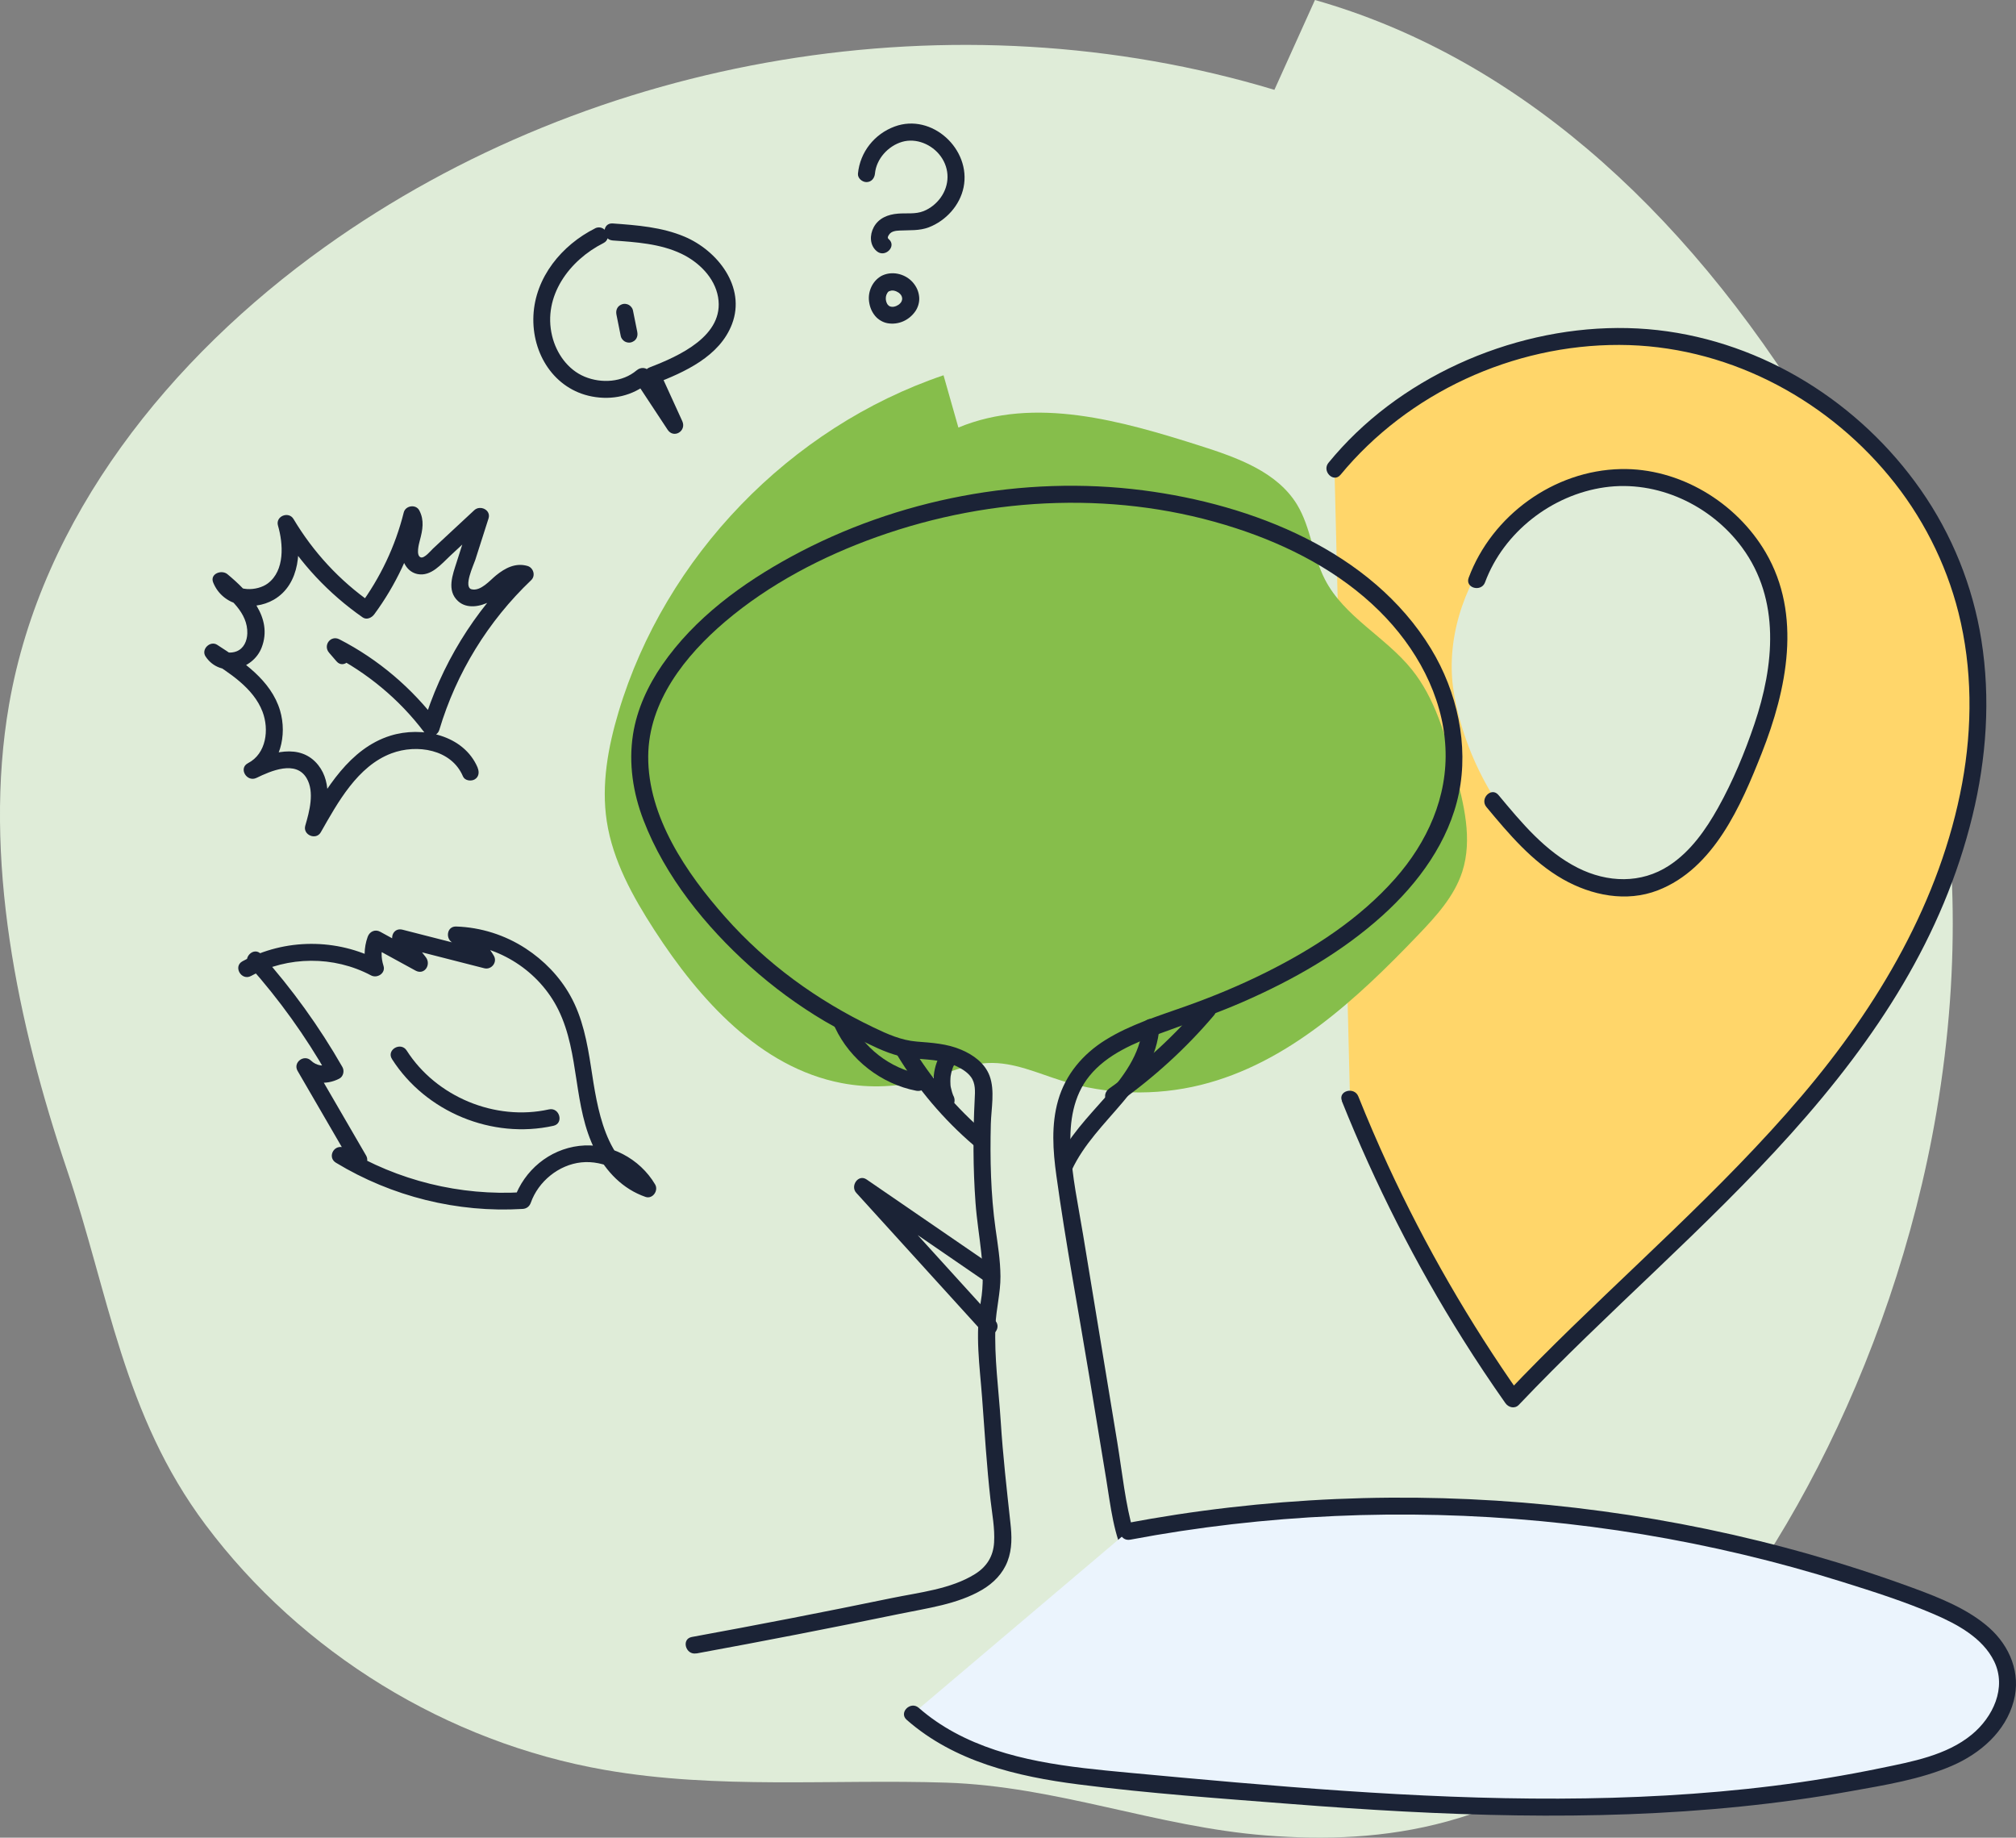 <?xml version="1.0" encoding="UTF-8"?> <svg xmlns="http://www.w3.org/2000/svg" id="_Слой_2" viewBox="0 0 355.52 324.04"><rect x="0" y="0" width="355.52" height="324.04" fill="#808080" stroke="none"/> <defs> <style>.cls-1{fill:#ebf4fd;}.cls-1,.cls-2,.cls-3,.cls-4,.cls-5{stroke-width:0px;}.cls-2{fill:#86be4b;}.cls-3{fill:#1b2336;}.cls-4{fill:#ffd66a;}.cls-5{fill:#dfecd8;}</style> </defs> <g id="_Слой_8"> <g id="_1_шаг"> <path class="cls-5" d="m224.74,15.84C168.64-1.06,104.94,9.48,57.27,43.56,30.01,63.05,7.34,91.2,1.6,124.22c-4.68,26.95,1.54,56.39,10.19,81.99,7.44,22.03,9.92,43.25,24.47,62.67,16.9,22.57,42.61,38.35,70.37,43.2,19.89,3.48,40.14,1.61,60.2,2.25,19.59.63,37.14,7.81,56.4,9.31,20.64,1.61,42.85-1.12,65.34-21.23,22.48-20.11,45.25-61.15,52.92-106.26,9.1-53.54-4.86-94.35-21.3-121.44C296.26,35.3,266.02,9.7,231.89,0"></path> <path class="cls-4" d="m238.07,193.72c7.46,18.69,17.12,36.49,28.7,52.94,19.7-20.78,42.46-38.81,59.52-61.8,17.06-22.99,28.02-53.02,19.64-80.39-6.73-21.99-26.21-39.56-48.77-44.01-22.56-4.45-47.25,4.42-61.83,22.2"></path> <path class="cls-2" d="m169.01,75.39c13.47-5.59,28.78-1.19,42.68,3.23,6.49,2.07,13.53,4.56,17.06,10.38,2.43,4.02,2.75,9.01,4.91,13.19,3.38,6.56,10.66,10.1,15.29,15.84,4.1,5.07,5.9,11.56,7.61,17.86,1.59,5.84,3.17,12.09,1.3,17.85-1.41,4.32-4.59,7.8-7.73,11.08-10.89,11.39-23.06,22.69-38.35,26.48-8.04,1.99-16.62,1.74-24.52-.73-4.27-1.33-8.5-3.32-12.97-3.13-3.76.15-7.26,1.83-10.88,2.87-4.85,1.39-10.03,1.62-14.98.67-14.36-2.75-25.09-14.71-33.03-26.98-3.82-5.91-7.34-12.25-8.4-19.21-.98-6.44.22-13.04,2.09-19.28,8.21-27.36,30.24-50.17,57.3-59.34"></path> <path class="cls-3" d="m122.83,291.55c11.95-2.19,23.88-4.51,35.78-6.97,4.86-1.01,10.23-1.69,14.58-4.25,2-1.18,3.65-2.84,4.49-5.04s.76-4.47.51-6.71c-.65-5.97-1.33-11.92-1.71-17.92-.36-5.62-1.17-11.33-.93-16.97.12-2.9.9-5.72.88-8.63s-.48-5.63-.87-8.42c-.85-6.09-.98-12.31-.83-18.45.07-2.7.75-5.9-.22-8.5-.84-2.23-2.86-3.68-4.97-4.58-2.54-1.09-5.16-1.23-7.87-1.45s-5.15-1.3-7.66-2.51c-9.93-4.76-18.81-11.19-26.13-19.46-6.81-7.69-13.64-17.65-13.57-28.34.07-9.67,6.55-17.77,13.58-23.75,7.8-6.62,17.17-11.51,26.77-14.93,10.19-3.63,20.94-5.69,31.75-5.98s21.38,1.15,31.53,4.45c9.28,3.01,18.3,7.67,25.29,14.58,6.46,6.38,11.21,14.89,11.67,24.09.44,8.7-3.2,16.71-8.89,23.14-6.26,7.08-14.38,12.33-22.78,16.52-4.57,2.28-9.29,4.24-14.1,5.95s-9.81,3.24-14.17,5.95c-4,2.49-7.05,6.08-8.36,10.65-1.24,4.32-.92,8.88-.31,13.27,1.63,11.81,3.85,23.56,5.79,35.32,1,6.07,2,12.14,3,18.21.79,4.82,1.29,9.89,3.57,14.29,4.84,9.32,16.88,12.54,26.46,13.82,5.67.76,11.39.94,17.11,1.12,1.93.06,1.93-2.94,0-3-11.11-.34-23.24-.45-33.22-6.01-4.42-2.46-7.64-5.92-9.09-10.84s-2.01-10.59-2.87-15.83c-2.01-12.22-4.03-24.44-6.04-36.66-.84-5.12-1.98-10.3-2.21-15.5-.19-4.39.47-8.94,3.31-12.46,3.14-3.89,8.06-5.89,12.62-7.57,4.85-1.79,9.72-3.44,14.46-5.51,8.86-3.87,17.45-8.75,24.65-15.26,6.33-5.72,11.69-13.03,13.44-21.52s-.28-17.89-4.91-25.49c-10.53-17.28-31.56-25.46-50.79-27.94-21.12-2.72-43.31,1.52-62.01,11.68-8.69,4.72-17.09,10.87-22.77,19.09-2.53,3.66-4.47,7.85-5.16,12.27-.8,5.13,0,10.33,1.86,15.15,3.8,9.9,10.93,18.7,18.76,25.73,4.07,3.65,8.5,6.92,13.21,9.7,2.46,1.45,5.01,2.7,7.58,3.94,2.43,1.18,4.79,2.22,7.5,2.54s5.46.22,8.01,1.39c.98.45,2,1.05,2.66,1.93.85,1.13.75,2.57.68,3.9-.31,6.09-.3,12.18.14,18.27s1.95,11.57.93,17.48-.19,11.28.23,16.9c.45,6.03.81,12.06,1.49,18.07.28,2.46.78,4.99.63,7.48s-1.33,4.3-3.36,5.57c-4.25,2.66-9.83,3.24-14.65,4.23-5.95,1.23-11.9,2.42-17.86,3.58s-11.62,2.22-17.44,3.29c-1.9.35-1.09,3.24.8,2.89h0Z"></path> <path class="cls-3" d="m175.52,232.85c-7.46-8.22-14.93-16.44-22.39-24.65l-1.82,2.36c7.5,5.15,15,10.29,22.5,15.44,1.6,1.1,3.1-1.5,1.51-2.59-7.5-5.15-15-10.29-22.5-15.44-1.46-1-2.92,1.15-1.82,2.36,7.46,8.22,14.93,16.44,22.39,24.65,1.3,1.43,3.42-.69,2.12-2.12h0Z"></path> <path class="cls-3" d="m173.87,199.86c-5.18-4.42-9.61-9.61-13.13-15.44-1-1.65-3.59-.14-2.59,1.51,3.64,6.03,8.24,11.47,13.6,16.05.62.53,1.52.6,2.12,0,.54-.54.62-1.59,0-2.12h0Z"></path> <path class="cls-3" d="m168.15,193.26c-.04-.07-.07-.15-.1-.22.07.17.08.18.01.02-.05-.15-.11-.3-.16-.46-.08-.27-.15-.54-.21-.82-.01-.07-.13-.59-.04-.2-.04-.15-.03-.33-.04-.48-.02-.3-.02-.6,0-.91,0-.14.02-.28.03-.42.02-.17.02-.16,0,.04.01-.08.03-.16.04-.24.05-.3.12-.59.21-.88.04-.14.08-.27.13-.4.03-.08.06-.15.09-.23-.08.17-.08.18,0,.02.14-.29.29-.58.45-.85.41-.67.17-1.68-.54-2.05s-1.62-.18-2.05.54c-1.67,2.75-1.75,6.17-.4,9.05.34.71,1.41.95,2.05.54.73-.47.9-1.29.54-2.05h0Z"></path> <path class="cls-3" d="m162.37,189.44c-5.48-1.06-10.15-4.7-12.52-9.75-.34-.73-1.4-.92-2.05-.54-.75.44-.88,1.32-.54,2.05,2.66,5.68,8.16,9.94,14.31,11.13.79.15,1.62-.22,1.85-1.05.2-.73-.25-1.69-1.05-1.85h0Z"></path> <path class="cls-3" d="m189.01,206.31c4.22-9.07,14.65-14.49,15.46-25.23.14-1.93-2.86-1.92-3,0-.36,4.83-3.46,8.89-6.55,12.4s-6.48,6.99-8.5,11.32c-.81,1.74,1.78,3.27,2.59,1.51h0Z"></path> <path class="cls-3" d="m197.13,194.52c6.27-4.44,11.98-9.62,16.95-15.48.52-.62.61-1.52,0-2.12-.54-.54-1.59-.62-2.12,0-4.8,5.66-10.28,10.72-16.34,15.01-.66.47-.97,1.31-.54,2.05.38.65,1.39,1.01,2.05.54h0Z"></path> <path class="cls-3" d="m236.62,194.12c5.86,14.63,12.99,28.73,21.38,42.07,2.39,3.81,4.89,7.55,7.48,11.23.54.76,1.64,1.05,2.36.3,15.58-16.41,32.96-31.03,48.08-47.89s26.72-34.65,31.91-55.92c2.48-10.16,3.23-20.73,1.58-31.08-1.51-9.49-5.17-18.57-10.68-26.45-10.72-15.34-27.72-26.06-46.4-28.17s-39.27,4.77-53.2,18.14c-1.72,1.65-3.34,3.41-4.85,5.25-1.22,1.48.89,3.61,2.12,2.12,11.94-14.47,30.44-22.95,49.18-22.9,18.41.05,35.82,8.98,47.5,23.06,5.83,7.02,10.07,15.31,12.3,24.16,2.46,9.82,2.47,20.13.65,30.06-3.82,20.72-14.81,39.28-28.32,55.16-14.2,16.69-30.89,30.99-46.3,46.5-1.92,1.93-3.81,3.88-5.68,5.85l2.36.3c-8.95-12.72-16.75-26.23-23.28-40.34-1.86-4.03-3.62-8.12-5.27-12.24-.71-1.77-3.61-1-2.89.8h0Z"></path> <path class="cls-5" d="m274.21,152.35c-9.42-6.65-15.99-19-17.84-30.3-2.91-17.8,12.03-38.55,30.9-37.84,11.52.43,22.29,8.93,25.4,20.03,3.05,10.89-.83,22.44-5.38,32.8-3.73,8.48-9.19,17.74-18.32,19.33-5.16.9-10.49-.99-14.77-4.01Z"></path> <path class="cls-3" d="m261.89,102.67c3.29-8.85,11.78-15.42,21.08-16.74s18.74,3.15,24.23,10.59c6.82,9.24,5.67,20.86,2.18,31.18-1.71,5.04-3.79,10.06-6.39,14.72-2.17,3.88-4.87,7.74-8.64,10.2-4.95,3.24-10.88,3.03-16.08.42-5.77-2.9-9.96-7.99-14.02-12.86-1.24-1.49-3.35.65-2.12,2.12,3.95,4.75,8.05,9.63,13.49,12.73,5.04,2.87,11.2,4.11,16.74,1.96,9.9-3.84,14.69-15,18.32-24.18,4.43-11.22,7.15-24.39.69-35.41-5.19-8.85-15.2-14.91-25.54-14.69-11.79.24-22.73,8.16-26.83,19.17-.67,1.81,2.22,2.59,2.89.8h0Z"></path> <path class="cls-3" d="m43.95,170.3c5.29,5.93,9.92,12.39,13.86,19.29l.54-2.05c-1.18.62-2.56.39-3.51-.53-1.22-1.17-3.22.32-2.36,1.82,3.17,5.46,6.34,10.92,9.51,16.38l1.69-2.2c-1.09-.24-2.19-.49-3.28-.73-1.64-.36-2.65,1.84-1.16,2.74,9.85,5.97,21.42,8.85,32.92,8.15.71-.04,1.21-.44,1.45-1.1,1.33-3.76,4.92-6.69,8.91-7.11s8.32,1.77,10.43,5.36l1.69-2.2c-7.98-2.74-9.31-12.81-10.41-19.93-.67-4.35-1.49-8.77-3.67-12.65-1.88-3.36-4.64-6.2-7.86-8.3-3.65-2.38-7.91-3.73-12.26-3.87-1.75-.06-1.95,2.42-.4,2.95,1.93.65,3.45,1.95,4.47,3.7l1.69-2.2c-5.07-1.3-10.15-2.59-15.22-3.89-1.57-.4-2.33,1.38-1.46,2.51,1.15,1.48,2.3,2.97,3.45,4.45l1.82-2.36-7.75-4.24c-.9-.49-1.87-.03-2.2.9-.69,1.92-.71,3.96-.09,5.9l2.2-1.69c-7.52-3.99-16.71-3.96-24.19.1-1.7.92-.19,3.51,1.51,2.59,6.52-3.53,14.61-3.58,21.16-.1,1.1.58,2.62-.39,2.2-1.69-.47-1.48-.44-2.84.09-4.3l-2.2.9,7.75,4.24c1.59.87,2.82-1.06,1.82-2.36-1.15-1.48-2.3-2.97-3.45-4.45l-1.46,2.51c5.07,1.3,10.15,2.59,15.22,3.89,1.26.32,2.36-1.06,1.69-2.2-1.41-2.44-3.6-4.18-6.26-5.08l-.4,2.95c7.57.25,14.69,4.86,18.04,11.66,3.83,7.78,2.53,17.03,6.51,24.81,1.9,3.72,4.86,6.8,8.86,8.18,1.26.43,2.33-1.12,1.69-2.2-2.7-4.58-8.05-7.43-13.38-6.8s-9.69,4.33-11.45,9.27l1.45-1.1c-11,.67-21.98-2.03-31.4-7.74l-1.16,2.74c1.09.24,2.19.49,3.28.73,1.25.28,2.37-1.03,1.69-2.2-3.17-5.46-6.34-10.92-9.51-16.38l-2.36,1.82c1.95,1.88,4.76,2.25,7.15,1,.72-.38.93-1.37.54-2.05-4.07-7.11-8.88-13.78-14.33-19.89-1.29-1.44-3.4.68-2.12,2.12h0Z"></path> <path class="cls-3" d="m69.13,186.75c5.96,9.34,17.66,14.16,28.47,11.76,1.88-.42,1.09-3.31-.8-2.89-9.46,2.1-19.87-2.21-25.08-10.38-1.04-1.62-3.63-.12-2.59,1.51h0Z"></path> <path class="cls-3" d="m84.24,135.37c-2.45-5.8-9.87-7.38-15.41-5.64-7.16,2.24-11.35,9.36-14.84,15.49l2.74,1.16c1.05-3.59,1.94-8.26-.6-11.46-3.2-4.03-8.53-2.23-12.39-.36l1.51,2.59c4.23-2.17,5.41-7.57,4.14-11.86-1.59-5.36-6.65-8.72-11.09-11.59-1.24-.8-2.88.8-2.05,2.05,2.57,3.89,8.37,2.43,9.9-1.59,2.03-5.31-2.33-9.82-6.05-12.92-1.01-.84-3.12-.08-2.51,1.46,1.68,4.2,6.96,5.19,10.68,3.05,4.74-2.73,5-9.21,3.64-13.88l-2.74,1.16c3.75,6.28,8.79,11.65,14.78,15.83.71.5,1.6.07,2.05-.54,3.79-5.14,6.53-10.98,8.08-17.17l-2.74.36c.51.97,0,2.18-.25,3.17-.24.89-.41,1.8-.32,2.72.16,1.72,1.06,3.47,2.89,3.83,2.37.45,4.17-1.77,5.7-3.2,2.13-1.98,4.26-3.96,6.39-5.94l-2.51-1.46c-.9,2.82-1.8,5.64-2.7,8.46-.71,2.23-1.82,5.02.23,6.9,1.57,1.44,3.94.97,5.66.07s3.64-3.99,5.78-3.38l-.66-2.51c-7.95,7.58-13.82,17.17-16.96,27.7l2.74-.36c-4.66-6.17-10.59-11.24-17.48-14.78-1.54-.79-2.93,1.06-1.82,2.36l1.32,1.53c1.26,1.47,3.38-.66,2.12-2.12l-1.32-1.53-1.82,2.36c6.41,3.29,12.06,7.95,16.41,13.7.75,1,2.34.97,2.74-.36,3-10.04,8.6-19.15,16.19-26.37.83-.79.4-2.21-.66-2.51-2.11-.6-3.94.37-5.55,1.68-1.06.86-2.68,2.82-4.29,2.44-1.51-.36.35-4.28.64-5.17.78-2.44,1.56-4.88,2.34-7.32.48-1.49-1.46-2.43-2.51-1.46-1.7,1.58-3.41,3.17-5.11,4.75-.73.68-1.46,1.36-2.19,2.04-.35.33-1.5,1.75-2.14,1.53-.9-.31-.31-2.42-.16-3,.49-1.82.82-3.54-.1-5.28-.6-1.14-2.43-.87-2.74.36-1.49,5.96-4.13,11.51-7.78,16.46l2.05-.54c-5.57-3.88-10.23-8.93-13.71-14.76-.86-1.44-3.22-.5-2.74,1.16.93,3.2,1.24,7.91-1.79,10.19-1.84,1.38-5.73,1.59-6.75-.95l-2.51,1.46c2.53,2.11,5.75,4.67,5.64,8.31-.04,1.32-.61,2.67-1.92,3.17-.95.36-2.25.31-2.86-.61l-2.05,2.05c3.6,2.32,7.91,4.99,9.51,9.19,1.2,3.14.68,7.41-2.56,9.08-1.73.89-.21,3.43,1.51,2.59,2.53-1.23,6.93-3.16,8.83.06,1.43,2.43.49,5.88-.24,8.37-.47,1.63,1.9,2.64,2.74,1.16,2.98-5.23,6.47-11.66,12.46-13.91,4.47-1.68,10.58-.74,12.61,4.06.32.75,1.41.9,2.05.54.78-.44.85-1.31.54-2.05h0Z"></path> <path class="cls-3" d="m104.94,40.27c-5.87,2.95-10.55,8.62-10.87,15.36s3.68,13.01,10.3,14.28c3.59.69,7.22-.1,10.03-2.47l-2.36-.3c1.9,2.88,3.79,5.75,5.69,8.63,1.08,1.64,3.38.23,2.59-1.51-1.34-2.93-2.68-5.86-4.01-8.79l-.9,2.2c5.31-2.04,11.51-4.82,13.68-10.53,2.49-6.55-2.55-12.95-8.37-15.41-4-1.69-8.38-2.02-12.67-2.33-1.93-.14-1.92,2.86,0,3,4.08.29,8.38.56,12.13,2.35,3.05,1.46,5.85,4.19,6.45,7.63,1.19,6.81-6.92,10.42-12.02,12.38-.97.37-1.33,1.26-.9,2.2,1.34,2.93,2.68,5.86,4.01,8.79l2.59-1.51c-1.9-2.88-3.79-5.75-5.69-8.63-.56-.86-1.59-.95-2.36-.3-2.5,2.11-6.2,2.34-9.16,1.11s-4.99-4.09-5.74-7.21c-1.67-7,3.05-13.32,9.06-16.35,1.73-.87.21-3.46-1.51-2.59h0Z"></path> <path class="cls-3" d="m108.71,55.48c.26,1.28.51,2.55.77,3.83.07.35.39.72.69.9.32.19.8.27,1.16.15s.71-.34.9-.69c.2-.37.23-.74.15-1.16-.26-1.28-.51-2.55-.77-3.83-.07-.35-.39-.72-.69-.9-.32-.19-.8-.27-1.16-.15s-.71.34-.9.69c-.2.37-.23.74-.15,1.16h0Z"></path> <path class="cls-3" d="m154.3,30.59c.25-2.59,2.33-4.86,4.79-5.58s5.27.43,6.81,2.56c1.62,2.24,1.58,5.08-.04,7.31-.75,1.03-1.81,1.88-2.99,2.35-1.47.58-2.99.31-4.52.44-1.75.14-3.4.78-4.27,2.4-.73,1.37-.73,3.16.53,4.22,1.46,1.25,3.59-.87,2.12-2.12-.29-.24-.15-.48.06-.8.41-.62,1.21-.69,1.89-.72,1.75-.09,3.44.07,5.12-.57,3.01-1.16,5.48-3.86,6.13-7.06,1.36-6.7-5.58-13.14-12.16-10.71-3.57,1.32-6.1,4.5-6.47,8.3-.08.81.75,1.5,1.5,1.5.88,0,1.42-.69,1.5-1.5h0Z"></path> <path class="cls-3" d="m156.83,51.36c.07-.04.15-.07.23-.11-.41.22-.23.1-.1.05.15-.05.3-.08.45-.1l-.4.05c.25-.03.49-.03.74,0l-.4-.05c.17.02.33.06.49.1.08.02.16.05.24.08.23.08-.39-.18-.07-.03.13.06.26.14.39.21.07.05.14.1.21.14-.42-.27-.16-.13-.06-.04.13.11.24.23.35.36.17.19-.22-.32-.08-.11.04.07.09.14.13.21s.08.15.11.22c.11.22-.15-.41-.04-.07.05.16.09.32.11.48l-.05-.4c.02.21.02.42,0,.63l.05-.4c-.02.16-.06.33-.11.48-.11.34.15-.29.04-.07-.04.07-.07.15-.11.22s-.09.14-.13.21c-.13.2.25-.3.08-.11-.11.13-.22.25-.35.36-.1.09-.36.23.06-.04-.07.05-.14.1-.21.14-.13.08-.26.15-.39.21-.22.11.41-.15.07-.03-.08.03-.16.06-.24.08-.16.05-.32.08-.49.1l.4-.05c-.25.03-.49.03-.74,0l.4.05c-.14-.02-.28-.05-.42-.09-.15-.04-.35-.19.07.04-.05-.03-.11-.05-.17-.08-.07-.04-.14-.08-.21-.13-.2-.12.3.25.11.09-.1-.09-.2-.18-.29-.29-.18-.21.08.06.09.12,0-.05-.1-.15-.13-.2-.09-.15-.24-.59-.06-.06-.09-.27-.17-.53-.21-.81l.05.4c-.04-.32-.04-.64,0-.96l-.05.4c.03-.2.07-.39.13-.58.02-.06.04-.11.06-.17.06-.18-.08.19-.08.19.06-.05.11-.22.15-.29s.25-.35.06-.12.04-.04.09-.09c.06-.06.32-.28.09-.1s.08-.05.15-.09c.68-.4.98-1.37.54-2.05s-1.33-.97-2.05-.54c-1.49.88-2.29,2.69-2.08,4.39.12.98.45,1.83,1.08,2.6.53.64,1.35,1.13,2.17,1.28,1.92.34,3.8-.5,4.91-2.09.49-.7.76-1.64.69-2.49-.08-1.02-.49-1.91-1.17-2.67-1.38-1.53-3.78-2.05-5.6-1.03-.69.38-.97,1.38-.54,2.05s1.32.95,2.05.54h0Z"></path> <path class="cls-1" d="m198.91,270.05c46.73-8.85,95.87-4.56,140.35,12.26,6.44,2.43,13.7,6.24,14.68,13.05.69,4.76-2.19,9.48-6.1,12.28-3.91,2.8-8.7,4.04-13.39,5.07-44.32,9.7-90.34,5.56-135.51,1.37-13.45-1.25-27.89-2.91-37.99-11.87"></path> <path class="cls-3" d="m199.31,271.49c23.84-4.49,48.29-5.55,72.44-3.27,12.01,1.13,23.93,3.11,35.66,5.9,5.86,1.39,11.66,2.99,17.41,4.79s11.02,3.48,16.29,5.74c4.04,1.74,8.55,4.16,10.56,8.3,2.26,4.67-.23,9.85-3.95,12.91-4.44,3.66-10.53,4.77-16.01,5.9-6.28,1.3-12.62,2.35-18.98,3.14-25.14,3.12-50.58,2.59-75.81.87-12.67-.86-25.32-2.02-37.97-3.2-10.38-.97-21.34-2.03-30.66-7.09-2.25-1.22-4.35-2.66-6.27-4.34-1.45-1.27-3.58.85-2.12,2.12,8.41,7.38,19.43,9.99,30.26,11.38,12.47,1.6,25.08,2.48,37.61,3.46,26.35,2.06,52.91,3.14,79.25.44,6.48-.66,12.95-1.55,19.36-2.7,5.96-1.07,12.21-2.06,17.8-4.46,5-2.15,9.5-6.01,10.94-11.44,1.3-4.88-.67-9.68-4.35-12.94s-8.71-5.28-13.47-7.02c-5.94-2.18-11.96-4.13-18.04-5.87-12.02-3.42-24.29-5.97-36.67-7.64-24.9-3.37-50.22-3.19-75.07.59-3.01.46-6.02.98-9.01,1.54-1.89.36-1.09,3.25.8,2.89h0Z"></path> </g> </g> </svg> 